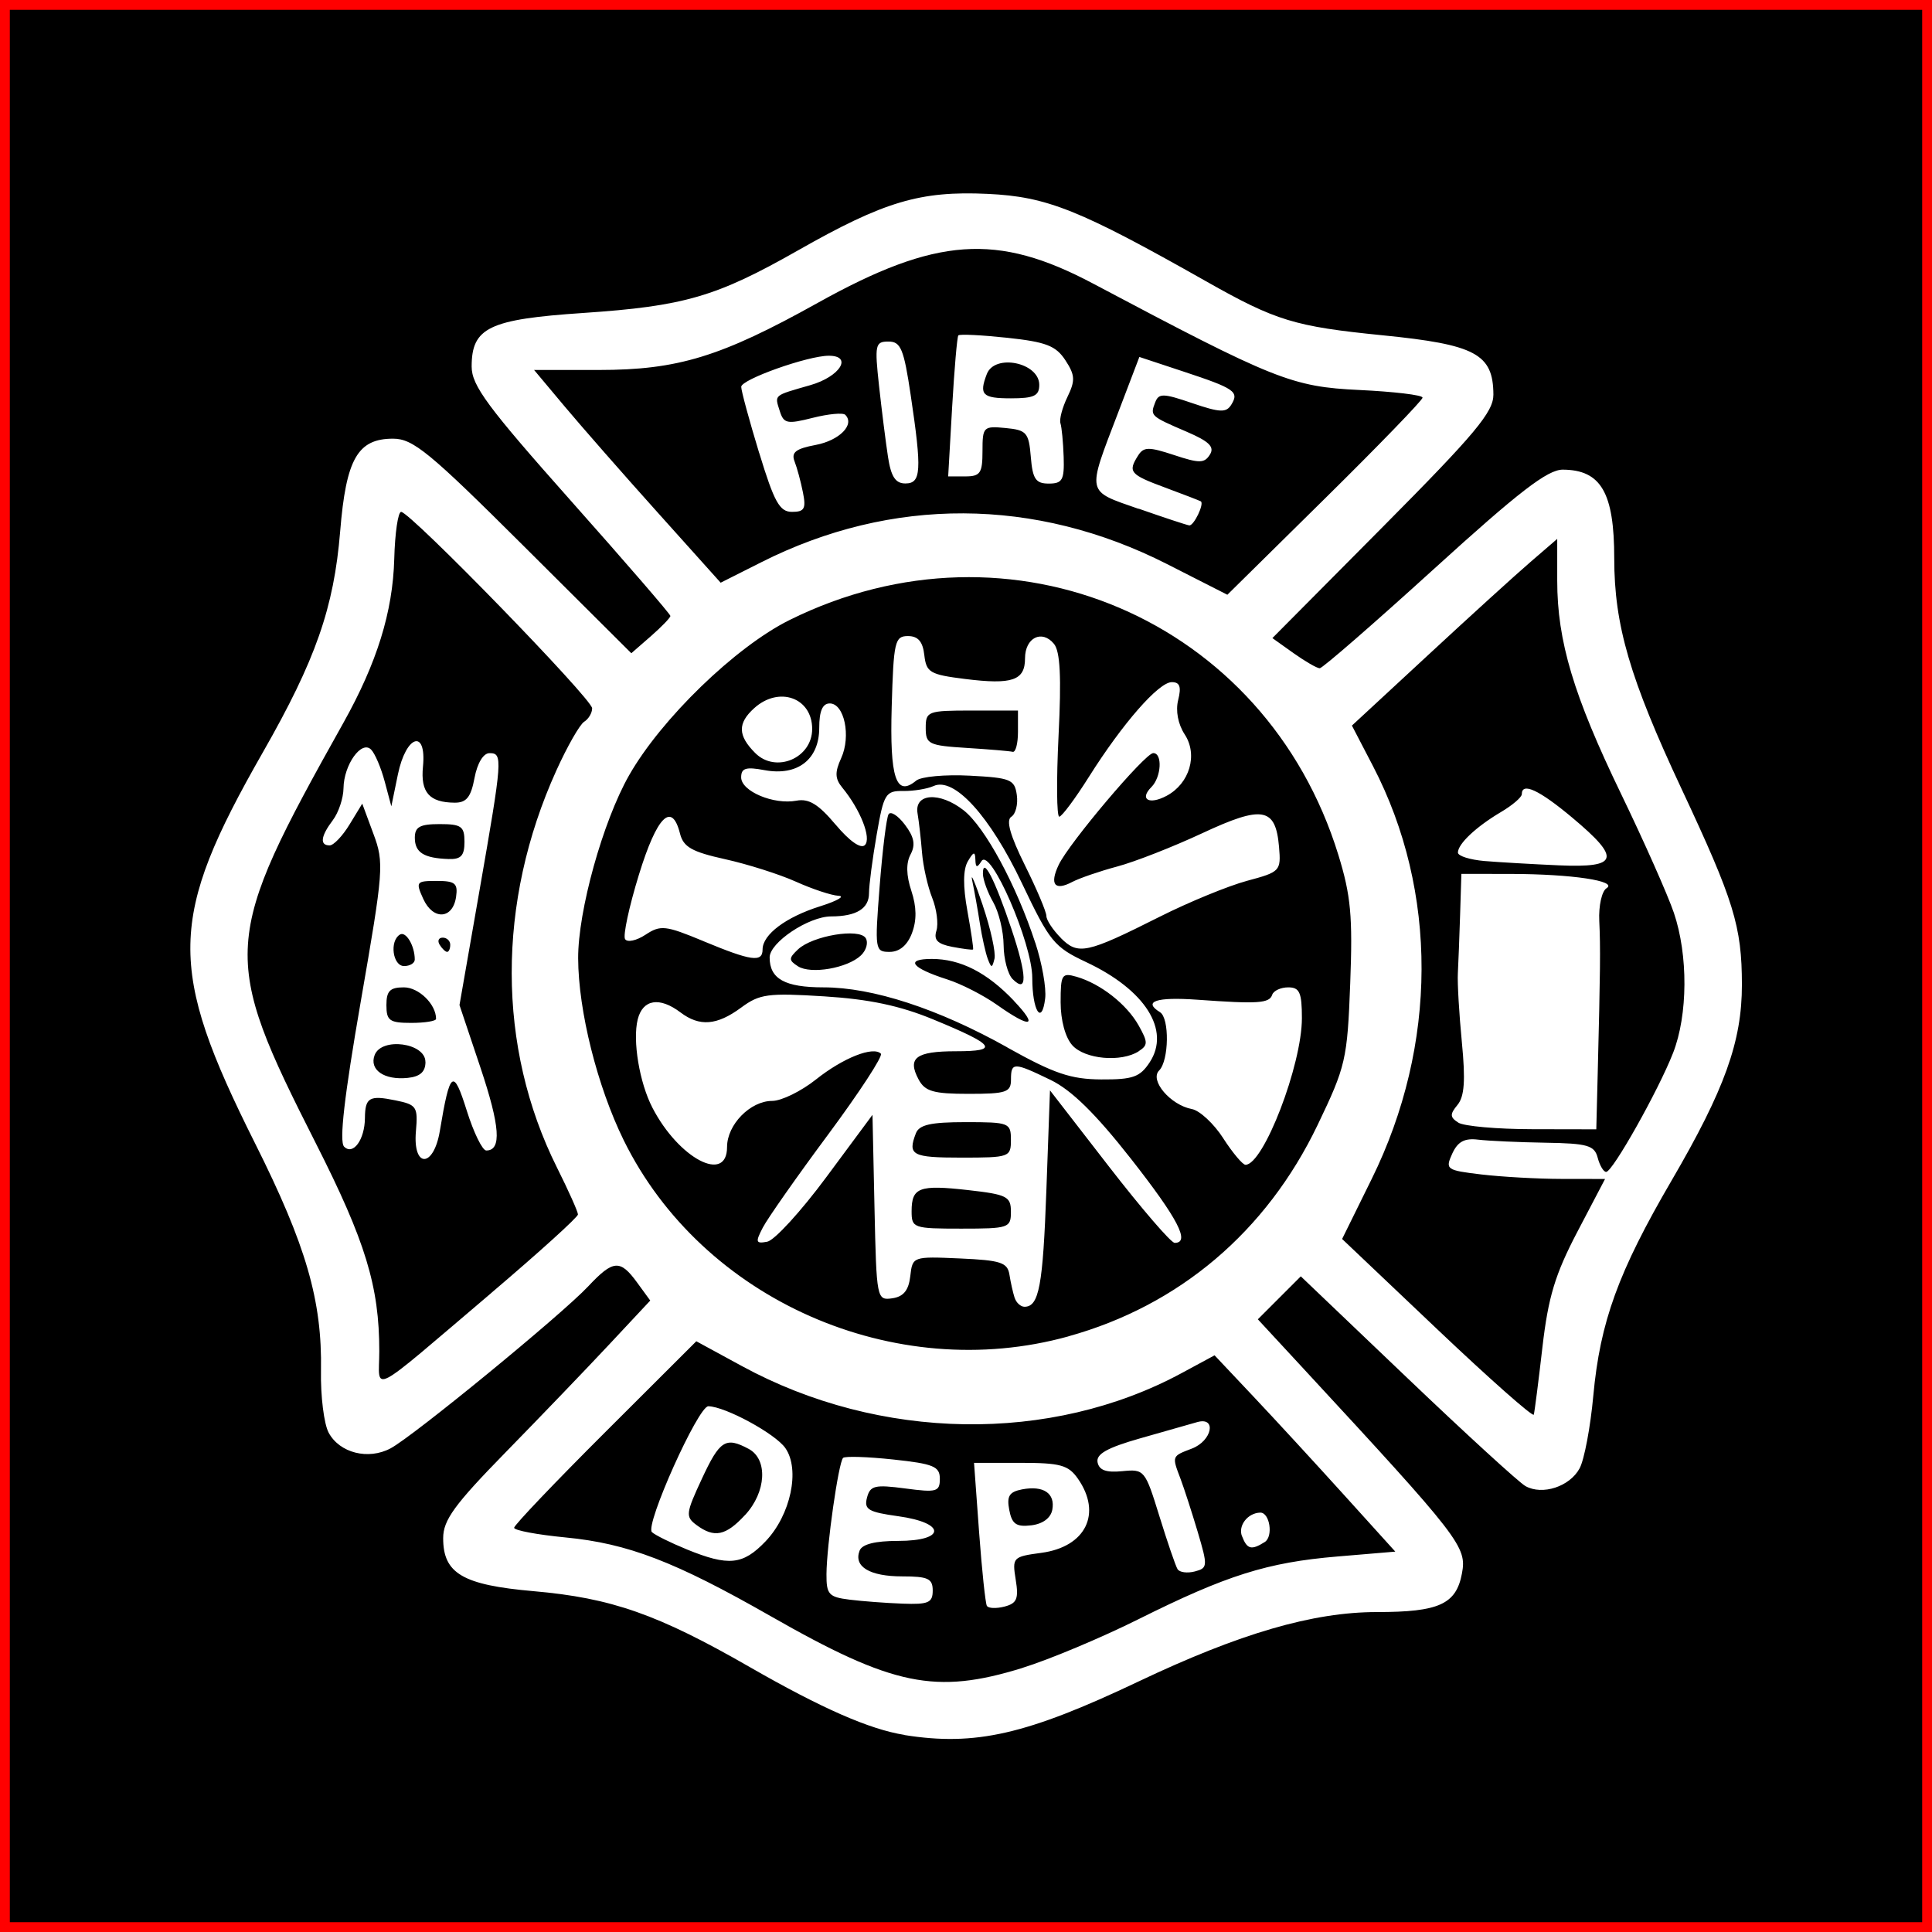 <?xml version="1.0" encoding="UTF-8" standalone="no"?>
<!-- Created with Inkscape (http://www.inkscape.org/) -->

<svg
   xmlns:dc="http://purl.org/dc/elements/1.1/"
   xmlns:cc="http://creativecommons.org/ns#"
   xmlns:rdf="http://www.w3.org/1999/02/22-rdf-syntax-ns#"
   xmlns:svg="http://www.w3.org/2000/svg"
   xmlns="http://www.w3.org/2000/svg"
   xmlns:sodipodi="http://sodipodi.sourceforge.net/DTD/sodipodi-0.dtd"
   xmlns:inkscape="http://www.inkscape.org/namespaces/inkscape"
   width="31.75mm"
   height="31.75mm"
   viewBox="0 0 31.75 31.75"
   version="1.1"
   id="svg853"
   inkscape:version="0.92.4 (5da689c313, 2019-01-14)"
   sodipodi:docname="test_fire.svg">
  <rect x="0" y="0" width="31.75" height="31.75" fill="#333333" stroke="none"/>
  <defs
     id="defs847" />
  <sodipodi:namedview
     id="base"
     pagecolor="#ffffff"
     bordercolor="#666666"
     borderopacity="1.0"
     inkscape:pageopacity="0.0"
     inkscape:pageshadow="2"
     inkscape:zoom="8.9374854"
     inkscape:cx="54.948357"
     inkscape:cy="36.713118"
     inkscape:document-units="mm"
     inkscape:current-layer="layer1"
     showgrid="false"
     inkscape:window-width="1920"
     inkscape:window-height="1027"
     inkscape:window-x="-8"
     inkscape:window-y="-8"
     inkscape:window-maximized="1" />
  <g
     inkscape:label="Layer 1"
     inkscape:groupmode="layer"
     id="layer1"
     transform="translate(151.916,-214.791)">
    <rect
       style="color:#000000;clip-rule:nonzero;display:inline;overflow:visible;visibility:visible;opacity:1;isolation:auto;mix-blend-mode:normal;color-interpolation:sRGB;color-interpolation-filters:linearRGB;solid-color:#000000;solid-opacity:1;vector-effect:none;fill:#000000;fill-opacity:1;fill-rule:nonzero;stroke:#ff0000;stroke-width:0.323;stroke-linecap:butt;stroke-linejoin:miter;stroke-miterlimit:4;stroke-dasharray:none;stroke-dashoffset:0;stroke-opacity:1;color-rendering:auto;image-rendering:auto;shape-rendering:auto;text-rendering:auto;enable-background:accumulate"
       id="rect1404"
       width="31.75"
       height="31.75"
       x="-151.916"
       y="214.791" />
    <path
       style="fill:#ffffff;stroke-width:0.267;stroke-miterlimit:4;stroke-dasharray:none"
       d="m -137.053,243.302 c -0.573,-0.091 -1.359,-0.436 -2.54,-1.114 -1.513,-0.869 -2.273,-1.136 -3.554,-1.248 -1.166,-0.102 -1.487,-0.291 -1.486,-0.872 4.9e-4,-0.296 0.184,-0.549 1.027,-1.411 0.564,-0.577 1.33,-1.374 1.701,-1.771 l 0.675,-0.722 -0.215,-0.295 c -0.28,-0.385 -0.394,-0.376 -0.805,0.062 -0.437,0.466 -2.87,2.46 -3.246,2.661 -0.367,0.197 -0.84,0.077 -1.019,-0.257 -0.077,-0.144 -0.134,-0.602 -0.126,-1.019 0.02,-1.149 -0.243,-2.059 -1.083,-3.735 -1.447,-2.889 -1.431,-3.698 0.128,-6.427 0.868,-1.519 1.167,-2.376 1.27,-3.628 0.097,-1.193 0.287,-1.526 0.869,-1.526 0.329,0 0.597,0.22 2.146,1.763 l 1.77,1.763 0.321,-0.28 c 0.176,-0.154 0.321,-0.304 0.321,-0.333 0,-0.029 -0.735,-0.88 -1.633,-1.89 -1.372,-1.544 -1.633,-1.896 -1.633,-2.208 0,-0.64 0.284,-0.777 1.834,-0.881 1.659,-0.112 2.185,-0.265 3.525,-1.026 1.419,-0.807 2.011,-0.983 3.122,-0.931 0.975,0.046 1.505,0.258 3.589,1.437 1.149,0.65 1.451,0.742 2.9,0.887 1.529,0.152 1.817,0.307 1.821,0.974 10e-4,0.286 -0.295,0.641 -1.815,2.172 l -1.817,1.83 0.348,0.248 c 0.192,0.136 0.385,0.248 0.43,0.248 0.045,0 0.89,-0.735 1.878,-1.633 1.4,-1.273 1.867,-1.632 2.117,-1.631 0.628,0.004 0.845,0.378 0.845,1.461 0,1.094 0.257,1.973 1.106,3.785 0.862,1.839 0.991,2.259 0.992,3.218 0.001,0.932 -0.283,1.723 -1.156,3.219 -0.876,1.502 -1.174,2.321 -1.286,3.535 -0.047,0.514 -0.148,1.051 -0.225,1.194 -0.161,0.3 -0.612,0.448 -0.89,0.292 -0.106,-0.059 -0.98,-0.859 -1.942,-1.777 l -1.75,-1.67 -0.353,0.353 -0.353,0.353 0.742,0.802 c 2.596,2.807 2.695,2.935 2.612,3.376 -0.095,0.505 -0.378,0.633 -1.395,0.633 -1.053,0 -2.252,0.349 -3.922,1.142 -1.836,0.872 -2.681,1.065 -3.845,0.879 z m 1.941,-1.102 c 0.44,-0.136 1.298,-0.496 1.907,-0.8 1.447,-0.722 2.115,-0.933 3.269,-1.03 l 0.95,-0.08 -0.844,-0.933 c -0.464,-0.513 -1.132,-1.239 -1.485,-1.613 l -0.641,-0.68 -0.537,0.29 c -2.155,1.165 -4.965,1.121 -7.232,-0.114 l -0.748,-0.407 -1.497,1.494 c -0.823,0.821 -1.497,1.528 -1.497,1.571 0,0.043 0.38,0.114 0.845,0.159 1.026,0.099 1.796,0.395 3.37,1.293 2.012,1.149 2.711,1.293 4.14,0.851 z m -0.586,-1.018 c -0.024,-0.042 -0.082,-0.588 -0.128,-1.214 l -0.083,-1.137 h 0.762 c 0.656,0 0.788,0.036 0.944,0.259 0.401,0.573 0.131,1.122 -0.6,1.22 -0.469,0.063 -0.48,0.075 -0.421,0.442 0.051,0.313 0.019,0.388 -0.184,0.441 -0.135,0.035 -0.266,0.03 -0.29,-0.012 z m 1.075,-1.579 c 0.051,-0.271 -0.144,-0.403 -0.496,-0.336 -0.211,0.041 -0.255,0.11 -0.211,0.339 0.044,0.231 0.115,0.281 0.36,0.252 0.189,-0.022 0.321,-0.119 0.347,-0.255 z m -3.334,1.476 c -0.339,-0.042 -0.379,-0.086 -0.377,-0.419 0.003,-0.47 0.198,-1.835 0.273,-1.91 0.031,-0.031 0.401,-0.019 0.823,0.026 0.664,0.071 0.767,0.114 0.767,0.317 0,0.213 -0.052,0.228 -0.569,0.159 -0.5,-0.066 -0.576,-0.048 -0.628,0.151 -0.051,0.194 0.021,0.237 0.511,0.305 0.791,0.109 0.79,0.406 -9.9e-4,0.406 -0.377,0 -0.592,0.054 -0.632,0.161 -0.1,0.262 0.166,0.422 0.701,0.422 0.424,0 0.501,0.036 0.501,0.233 0,0.2 -0.071,0.231 -0.496,0.215 -0.273,-0.01 -0.666,-0.04 -0.875,-0.066 z m 5.393,-0.5 c -0.033,-0.053 -0.167,-0.445 -0.299,-0.872 -0.235,-0.76 -0.247,-0.775 -0.61,-0.739 -0.264,0.026 -0.38,-0.015 -0.406,-0.146 -0.026,-0.135 0.157,-0.239 0.698,-0.393 0.403,-0.115 0.825,-0.235 0.938,-0.267 0.327,-0.094 0.247,0.308 -0.087,0.435 -0.331,0.126 -0.329,0.12 -0.185,0.498 0.058,0.154 0.185,0.546 0.282,0.871 0.167,0.564 0.165,0.594 -0.048,0.65 -0.123,0.032 -0.25,0.015 -0.283,-0.037 z m -8.066,-0.326 c -0.267,-0.109 -0.525,-0.237 -0.573,-0.284 -0.116,-0.116 0.761,-2.071 0.928,-2.068 0.279,0.005 1.1,0.451 1.265,0.687 0.247,0.353 0.088,1.102 -0.326,1.534 -0.372,0.388 -0.605,0.412 -1.295,0.131 z m 0.958,-0.564 c 0.349,-0.377 0.379,-0.916 0.06,-1.087 -0.38,-0.203 -0.475,-0.143 -0.77,0.492 -0.264,0.567 -0.271,0.623 -0.089,0.758 0.293,0.218 0.482,0.179 0.798,-0.163 z m 8.166,0.347 c -0.067,-0.173 0.095,-0.382 0.3,-0.387 0.157,-0.004 0.218,0.392 0.075,0.483 -0.22,0.139 -0.291,0.121 -0.374,-0.096 z m 4.938,-3.107 c 0.096,-0.827 0.209,-1.197 0.574,-1.895 l 0.455,-0.868 -0.714,-9.9e-4 c -0.393,-5.1e-4 -0.985,-0.034 -1.317,-0.073 -0.578,-0.069 -0.598,-0.083 -0.481,-0.341 0.091,-0.199 0.201,-0.259 0.428,-0.231 0.168,0.02 0.665,0.043 1.104,0.05 0.694,0.011 0.806,0.044 0.859,0.247 0.034,0.128 0.096,0.233 0.139,0.233 0.106,0 0.859,-1.339 1.1,-1.956 0.244,-0.625 0.249,-1.606 0.013,-2.302 -0.1,-0.294 -0.491,-1.175 -0.869,-1.957 -0.78,-1.614 -1.048,-2.509 -1.048,-3.501 v -0.687 l -0.437,0.377 c -0.241,0.207 -1,0.897 -1.687,1.534 l -1.25,1.157 0.346,0.665 c 1.072,2.061 1.064,4.585 -0.02,6.784 l -0.487,0.988 1.564,1.484 c 0.86,0.816 1.574,1.447 1.586,1.403 0.013,-0.045 0.077,-0.544 0.142,-1.109 z m -1.382,-3.689 c -0.139,-0.088 -0.142,-0.137 -0.014,-0.291 0.114,-0.138 0.133,-0.402 0.072,-1.029 -0.045,-0.464 -0.075,-0.975 -0.066,-1.135 0.009,-0.16 0.025,-0.593 0.037,-0.962 l 0.021,-0.671 0.816,0.001 c 0.998,0.002 1.762,0.116 1.569,0.235 -0.077,0.048 -0.131,0.289 -0.119,0.537 0.021,0.449 0.017,0.81 -0.026,2.521 l -0.023,0.904 -1.05,-0.002 c -0.578,-0.001 -1.126,-0.049 -1.218,-0.108 z m 0.43,-4.299 c -0.241,-0.021 -0.437,-0.083 -0.437,-0.139 0,-0.143 0.299,-0.424 0.704,-0.664 0.19,-0.112 0.346,-0.245 0.346,-0.296 0,-0.202 0.287,-0.068 0.829,0.386 0.806,0.675 0.764,0.826 -0.217,0.784 -0.433,-0.019 -0.984,-0.051 -1.224,-0.071 z m -16.327,7.102 c 0.786,-0.668 1.429,-1.25 1.429,-1.294 0,-0.044 -0.155,-0.391 -0.345,-0.771 -0.988,-1.978 -0.992,-4.359 -0.01,-6.525 0.179,-0.396 0.385,-0.756 0.457,-0.801 0.072,-0.045 0.131,-0.144 0.131,-0.221 0,-0.154 -2.99,-3.228 -3.139,-3.228 -0.051,0 -0.102,0.348 -0.113,0.773 -0.024,0.871 -0.284,1.708 -0.837,2.696 -2.007,3.586 -2.022,3.809 -0.45,6.911 0.815,1.608 1.041,2.349 1.041,3.411 0,0.681 -0.217,0.793 1.837,-0.951 z m -1.234,-2.66 c 0.035,-0.404 0.013,-0.438 -0.337,-0.509 -0.428,-0.088 -0.498,-0.047 -0.501,0.291 -0.003,0.355 -0.194,0.618 -0.342,0.47 -0.083,-0.083 0.003,-0.827 0.273,-2.382 0.376,-2.163 0.386,-2.283 0.209,-2.758 l -0.184,-0.497 -0.209,0.343 c -0.115,0.189 -0.262,0.343 -0.327,0.343 -0.166,0 -0.147,-0.151 0.053,-0.415 0.094,-0.125 0.173,-0.361 0.175,-0.525 0.005,-0.386 0.296,-0.793 0.453,-0.635 0.064,0.064 0.164,0.3 0.224,0.525 l 0.109,0.408 0.108,-0.525 c 0.134,-0.647 0.473,-0.754 0.412,-0.129 -0.042,0.425 0.104,0.591 0.521,0.594 0.193,0.001 0.267,-0.09 0.326,-0.406 0.046,-0.244 0.145,-0.408 0.246,-0.408 0.221,0 0.216,0.08 -0.167,2.274 l -0.326,1.866 0.343,1.023 c 0.325,0.97 0.353,1.367 0.097,1.367 -0.063,0 -0.207,-0.294 -0.32,-0.654 -0.222,-0.706 -0.276,-0.666 -0.443,0.333 -0.102,0.611 -0.446,0.615 -0.393,0.005 z m 0.156,-1.142 c 0,-0.312 -0.72,-0.409 -0.834,-0.112 -0.093,0.243 0.156,0.416 0.543,0.376 0.204,-0.021 0.292,-0.1 0.292,-0.263 z m 0.175,-0.707 c 0,-0.24 -0.284,-0.517 -0.529,-0.517 -0.229,0 -0.287,0.059 -0.287,0.292 0,0.255 0.051,0.292 0.408,0.292 0.224,0 0.408,-0.03 0.408,-0.066 z m -0.35,-0.974 c 0,-0.228 -0.146,-0.472 -0.245,-0.41 -0.173,0.107 -0.117,0.517 0.07,0.517 0.096,0 0.175,-0.048 0.175,-0.107 z m 0.583,-0.243 c 0,-0.064 -0.056,-0.117 -0.123,-0.117 -0.068,0 -0.091,0.052 -0.051,0.117 0.04,0.064 0.095,0.117 0.123,0.117 0.028,0 0.051,-0.052 0.051,-0.117 z m 0.096,-0.788 c 0.032,-0.222 -0.017,-0.261 -0.318,-0.261 -0.338,0 -0.349,0.014 -0.221,0.296 0.162,0.355 0.486,0.334 0.539,-0.035 z m 0.138,-0.903 c 0,-0.255 -0.051,-0.292 -0.408,-0.292 -0.325,0 -0.408,0.046 -0.408,0.224 0,0.243 0.147,0.336 0.554,0.35 0.205,0.007 0.262,-0.055 0.262,-0.282 z m 9.924,8.126 c 1.821,-0.505 3.254,-1.72 4.095,-3.471 0.464,-0.968 0.489,-1.073 0.537,-2.329 0.042,-1.104 0.011,-1.443 -0.195,-2.112 -1.193,-3.871 -5.384,-5.664 -9.02,-3.859 -0.887,0.44 -2.11,1.625 -2.638,2.555 -0.43,0.758 -0.838,2.225 -0.835,3.004 0.003,0.864 0.315,2.107 0.749,2.99 1.29,2.623 4.449,4.016 7.307,3.223 z m -0.883,-0.633 c -0.026,-0.08 -0.065,-0.251 -0.085,-0.379 -0.032,-0.202 -0.141,-0.238 -0.815,-0.268 -0.774,-0.034 -0.778,-0.033 -0.815,0.292 -0.027,0.233 -0.111,0.336 -0.296,0.363 -0.255,0.036 -0.259,0.013 -0.292,-1.489 l -0.033,-1.526 -0.758,1.023 c -0.417,0.563 -0.854,1.041 -0.972,1.062 -0.189,0.035 -0.197,0.008 -0.072,-0.233 0.078,-0.15 0.561,-0.839 1.075,-1.531 0.513,-0.692 0.902,-1.288 0.865,-1.326 -0.127,-0.127 -0.621,0.069 -1.067,0.424 -0.244,0.194 -0.568,0.352 -0.719,0.352 -0.36,0 -0.742,0.39 -0.742,0.758 0,0.607 -0.794,0.189 -1.226,-0.645 -0.214,-0.412 -0.329,-1.106 -0.242,-1.453 0.083,-0.33 0.358,-0.375 0.703,-0.114 0.313,0.237 0.599,0.214 0.996,-0.079 0.304,-0.225 0.44,-0.243 1.366,-0.185 0.735,0.046 1.243,0.153 1.786,0.377 1.027,0.423 1.101,0.525 0.38,0.525 -0.66,0 -0.805,0.109 -0.615,0.464 0.105,0.196 0.243,0.236 0.822,0.236 0.618,0 0.696,-0.026 0.696,-0.233 0,-0.29 0.043,-0.29 0.65,0.004 0.344,0.166 0.738,0.553 1.32,1.294 0.775,0.988 0.981,1.384 0.72,1.384 -0.06,0 -0.545,-0.564 -1.079,-1.253 l -0.97,-1.253 -0.059,1.632 c -0.057,1.581 -0.121,1.924 -0.36,1.924 -0.062,0 -0.135,-0.066 -0.161,-0.146 z m -0.061,-1.414 c 0,-0.251 -0.064,-0.284 -0.701,-0.356 -0.807,-0.091 -0.931,-0.045 -0.931,0.348 0,0.275 0.029,0.285 0.816,0.285 0.781,0 0.816,-0.012 0.816,-0.277 z m 0,-1.181 c 0,-0.281 -0.028,-0.292 -0.746,-0.292 -0.572,0 -0.762,0.043 -0.816,0.184 -0.138,0.359 -0.062,0.399 0.746,0.399 0.793,0 0.816,-0.008 0.816,-0.292 z m 3.489,-0.028 c -0.155,-0.24 -0.387,-0.455 -0.515,-0.479 -0.353,-0.066 -0.699,-0.474 -0.538,-0.634 0.162,-0.162 0.172,-0.861 0.014,-0.958 -0.287,-0.177 -0.06,-0.253 0.612,-0.205 0.999,0.072 1.185,0.06 1.232,-0.081 0.022,-0.067 0.141,-0.122 0.264,-0.122 0.186,0 0.224,0.085 0.224,0.507 0,0.769 -0.631,2.409 -0.927,2.409 -0.046,0 -0.211,-0.196 -0.366,-0.436 z m -3.547,-1.492 c -1.137,-0.636 -2.213,-0.987 -3.021,-0.987 -0.636,0 -0.886,-0.139 -0.886,-0.492 0,-0.246 0.642,-0.674 1.011,-0.674 0.415,-0.001 0.622,-0.128 0.622,-0.382 0,-0.132 0.057,-0.565 0.126,-0.962 0.117,-0.674 0.146,-0.721 0.437,-0.717 0.171,0.002 0.396,-0.035 0.499,-0.082 0.338,-0.154 0.926,0.494 1.45,1.596 0.457,0.961 0.529,1.05 1.059,1.299 0.968,0.455 1.388,1.117 1.042,1.645 -0.16,0.244 -0.277,0.285 -0.797,0.282 -0.501,-0.003 -0.775,-0.096 -1.543,-0.525 z m 2.157,0.063 c 0.155,-0.1 0.155,-0.147 0,-0.424 -0.196,-0.349 -0.625,-0.685 -1.02,-0.8 -0.243,-0.07 -0.262,-0.039 -0.262,0.419 0,0.296 0.077,0.58 0.193,0.708 0.207,0.229 0.801,0.282 1.09,0.098 z m -2.048,-0.828 c -0.444,-0.467 -0.88,-0.689 -1.351,-0.689 -0.448,0 -0.336,0.148 0.255,0.337 0.227,0.072 0.594,0.26 0.816,0.417 0.559,0.395 0.688,0.366 0.279,-0.064 z m 0.349,-0.955 c -0.309,-0.945 -0.826,-1.901 -1.176,-2.176 -0.395,-0.31 -0.816,-0.282 -0.758,0.052 0.022,0.128 0.055,0.417 0.073,0.641 0.018,0.224 0.093,0.559 0.167,0.744 0.074,0.185 0.105,0.428 0.07,0.54 -0.048,0.153 0.016,0.219 0.259,0.266 0.178,0.034 0.333,0.054 0.343,0.043 0.01,-0.01 -0.032,-0.295 -0.093,-0.632 -0.074,-0.406 -0.072,-0.682 0.007,-0.816 0.094,-0.161 0.12,-0.167 0.124,-0.029 0.004,0.136 0.027,0.141 0.101,0.025 0.146,-0.231 0.834,1.351 0.834,1.919 0,0.541 0.157,0.791 0.212,0.338 0.021,-0.169 -0.052,-0.58 -0.162,-0.915 z m -0.392,-0.229 c -0.275,-0.819 -0.472,-1.2 -0.468,-0.904 0.001,0.096 0.077,0.306 0.169,0.466 0.092,0.16 0.169,0.478 0.171,0.706 0.002,0.228 0.069,0.479 0.148,0.558 0.246,0.246 0.239,-0.054 -0.02,-0.826 z m -2.472,0.436 c 0.088,-0.084 0.123,-0.211 0.078,-0.283 -0.104,-0.169 -0.874,-0.04 -1.113,0.185 -0.155,0.147 -0.155,0.178 0,0.278 0.211,0.135 0.813,0.031 1.034,-0.179 z m 2.003,-0.818 c -0.129,-0.384 -0.208,-0.566 -0.174,-0.406 0.034,0.16 0.09,0.475 0.125,0.7 0.035,0.225 0.094,0.487 0.13,0.583 0.059,0.154 0.071,0.154 0.11,-0.003 0.024,-0.098 -0.062,-0.491 -0.192,-0.875 z m -1.165,0.452 c 0.08,-0.211 0.077,-0.43 -0.01,-0.694 -0.085,-0.257 -0.089,-0.457 -0.013,-0.599 0.084,-0.157 0.06,-0.286 -0.093,-0.488 -0.114,-0.151 -0.235,-0.228 -0.269,-0.171 -0.034,0.057 -0.1,0.589 -0.146,1.182 -0.082,1.049 -0.077,1.079 0.165,1.079 0.161,0 0.29,-0.108 0.366,-0.308 z m -3.428,0.132 c -0.624,-0.259 -0.703,-0.268 -0.951,-0.105 -0.149,0.098 -0.3,0.13 -0.336,0.072 -0.036,-0.058 0.066,-0.533 0.227,-1.056 0.296,-0.963 0.542,-1.211 0.676,-0.678 0.056,0.221 0.195,0.3 0.742,0.421 0.37,0.082 0.893,0.248 1.162,0.369 0.269,0.121 0.584,0.226 0.7,0.232 0.116,0.006 -0.02,0.084 -0.302,0.173 -0.561,0.176 -0.945,0.464 -0.945,0.709 0,0.217 -0.185,0.191 -0.972,-0.136 z m 5.876,-0.051 c -0.132,-0.132 -0.239,-0.295 -0.239,-0.362 0,-0.068 -0.159,-0.444 -0.354,-0.836 -0.242,-0.488 -0.312,-0.739 -0.223,-0.794 0.072,-0.044 0.113,-0.206 0.091,-0.359 -0.036,-0.255 -0.102,-0.282 -0.774,-0.317 -0.404,-0.021 -0.799,0.015 -0.879,0.081 -0.332,0.276 -0.437,-0.041 -0.403,-1.218 0.031,-1.068 0.051,-1.157 0.267,-1.157 0.166,0 0.244,0.09 0.269,0.313 0.033,0.285 0.092,0.32 0.669,0.392 0.777,0.097 0.986,0.025 0.986,-0.339 0,-0.339 0.277,-0.478 0.475,-0.239 0.103,0.124 0.124,0.543 0.076,1.509 -0.036,0.736 -0.031,1.335 0.012,1.332 0.043,-0.003 0.262,-0.297 0.486,-0.653 0.556,-0.882 1.148,-1.558 1.363,-1.558 0.132,0 0.159,0.076 0.105,0.292 -0.045,0.179 -0.003,0.398 0.107,0.567 0.22,0.335 0.081,0.807 -0.297,1.009 -0.288,0.154 -0.453,0.059 -0.25,-0.144 0.163,-0.163 0.185,-0.558 0.03,-0.558 -0.133,0 -1.383,1.477 -1.554,1.837 -0.153,0.322 -0.065,0.433 0.222,0.281 0.118,-0.062 0.452,-0.177 0.74,-0.254 0.289,-0.077 0.917,-0.323 1.397,-0.547 0.992,-0.463 1.206,-0.425 1.262,0.223 0.034,0.398 0.02,0.413 -0.525,0.559 -0.308,0.083 -0.954,0.348 -1.435,0.59 -1.205,0.606 -1.341,0.635 -1.627,0.349 z m -0.706,-3.388 v -0.35 h -0.758 c -0.727,0 -0.758,0.012 -0.758,0.286 0,0.265 0.048,0.289 0.671,0.328 0.369,0.023 0.71,0.052 0.758,0.064 0.048,0.012 0.087,-0.135 0.087,-0.328 z m -2.997,1.525 c -0.281,-0.335 -0.439,-0.432 -0.642,-0.394 -0.374,0.071 -0.91,-0.154 -0.91,-0.383 0,-0.152 0.077,-0.176 0.382,-0.119 0.543,0.102 0.901,-0.174 0.901,-0.694 0,-0.277 0.054,-0.402 0.173,-0.402 0.239,0 0.352,0.538 0.188,0.898 -0.107,0.234 -0.103,0.339 0.019,0.487 0.297,0.361 0.482,0.832 0.37,0.943 -0.067,0.066 -0.252,-0.064 -0.481,-0.337 z m -1.321,-1.177 c -0.287,-0.287 -0.292,-0.489 -0.017,-0.737 0.407,-0.368 0.953,-0.173 0.953,0.341 0,0.481 -0.598,0.734 -0.936,0.396 z m 10.965,-5.842 c 0,-0.041 -0.467,-0.097 -1.037,-0.124 -1.109,-0.053 -1.385,-0.163 -4.378,-1.75 -1.577,-0.836 -2.576,-0.766 -4.524,0.319 -1.59,0.886 -2.298,1.102 -3.596,1.102 h -1.064 l 0.501,0.598 c 0.276,0.329 0.965,1.116 1.533,1.748 l 1.032,1.15 0.665,-0.335 c 2.145,-1.083 4.503,-1.072 6.671,0.029 l 0.991,0.504 1.604,-1.582 c 0.882,-0.87 1.604,-1.616 1.604,-1.657 z m -4.665,1.829 c -0.868,-0.304 -0.852,-0.23 -0.336,-1.581 l 0.349,-0.915 0.722,0.239 c 0.845,0.279 0.921,0.331 0.789,0.545 -0.083,0.135 -0.185,0.131 -0.642,-0.025 -0.48,-0.164 -0.551,-0.165 -0.61,-0.01 -0.084,0.218 -0.077,0.224 0.516,0.479 0.373,0.16 0.464,0.25 0.384,0.377 -0.09,0.144 -0.173,0.145 -0.589,0.007 -0.416,-0.137 -0.499,-0.136 -0.59,0.007 -0.172,0.271 -0.137,0.313 0.444,0.528 0.305,0.113 0.568,0.215 0.586,0.226 0.06,0.04 -0.115,0.404 -0.19,0.395 -0.041,-0.005 -0.416,-0.129 -0.833,-0.275 z m -6.235,-0.918 c -0.162,-0.532 -0.295,-1.021 -0.295,-1.087 0,-0.122 1.095,-0.511 1.439,-0.511 0.399,0 0.185,0.343 -0.302,0.483 -0.616,0.177 -0.589,0.154 -0.503,0.428 0.065,0.205 0.121,0.216 0.54,0.11 0.257,-0.065 0.498,-0.088 0.536,-0.05 0.161,0.161 -0.096,0.421 -0.486,0.495 -0.326,0.061 -0.405,0.122 -0.348,0.269 0.041,0.104 0.103,0.334 0.138,0.51 0.054,0.268 0.025,0.321 -0.179,0.321 -0.204,0 -0.292,-0.158 -0.539,-0.968 z m 2.117,0.064 c -0.037,-0.241 -0.103,-0.765 -0.147,-1.166 -0.074,-0.678 -0.063,-0.729 0.155,-0.729 0.202,0 0.252,0.12 0.365,0.879 0.186,1.248 0.173,1.453 -0.088,1.453 -0.163,0 -0.235,-0.112 -0.285,-0.437 z m 2.347,0 c -0.033,-0.399 -0.069,-0.441 -0.415,-0.474 -0.364,-0.035 -0.379,-0.02 -0.379,0.379 0,0.362 -0.036,0.416 -0.282,0.416 h -0.282 l 0.065,-1.137 c 0.036,-0.625 0.082,-1.157 0.102,-1.18 0.021,-0.024 0.382,-0.006 0.804,0.039 0.637,0.068 0.799,0.131 0.955,0.369 0.16,0.245 0.165,0.333 0.034,0.603 -0.084,0.174 -0.136,0.368 -0.115,0.433 0.021,0.064 0.045,0.313 0.053,0.554 0.012,0.378 -0.021,0.437 -0.245,0.437 -0.214,0 -0.265,-0.074 -0.295,-0.437 z m 0.139,-1.183 c 0,-0.367 -0.732,-0.518 -0.862,-0.178 -0.131,0.341 -0.073,0.399 0.396,0.399 0.38,0 0.466,-0.041 0.466,-0.221 z"
       id="path246"
       inkscape:connector-curvature="0"
       sodipodi:nodetypes="cccccccccccccccssccscscccscccccsccsscccccccccscsccccccccccccsscccccccscccccccccccccscscccscssccccsccccccccccsccccsccscccccccccccccccccscccsccccccccccccccccccccccccccscscccccscccsscccsccccccccccscccccccccscccsccccsccssssssscsssscsscscccssscsscccccccscccccccccccscsssccccsssssccscccsccscssssscssccccccssscccsscsccccccccccccsccccscccccccsccccccccscccccccccccccccccccccccccccccsccccccccsccscccsccccccsccsccccsccccscccccccccccssccccccscsscccccccsccscccsccccccccsscccccccsccccsccccsscccccccsccccsssccccssccccccscsccscss" />
  </g>
</svg>
